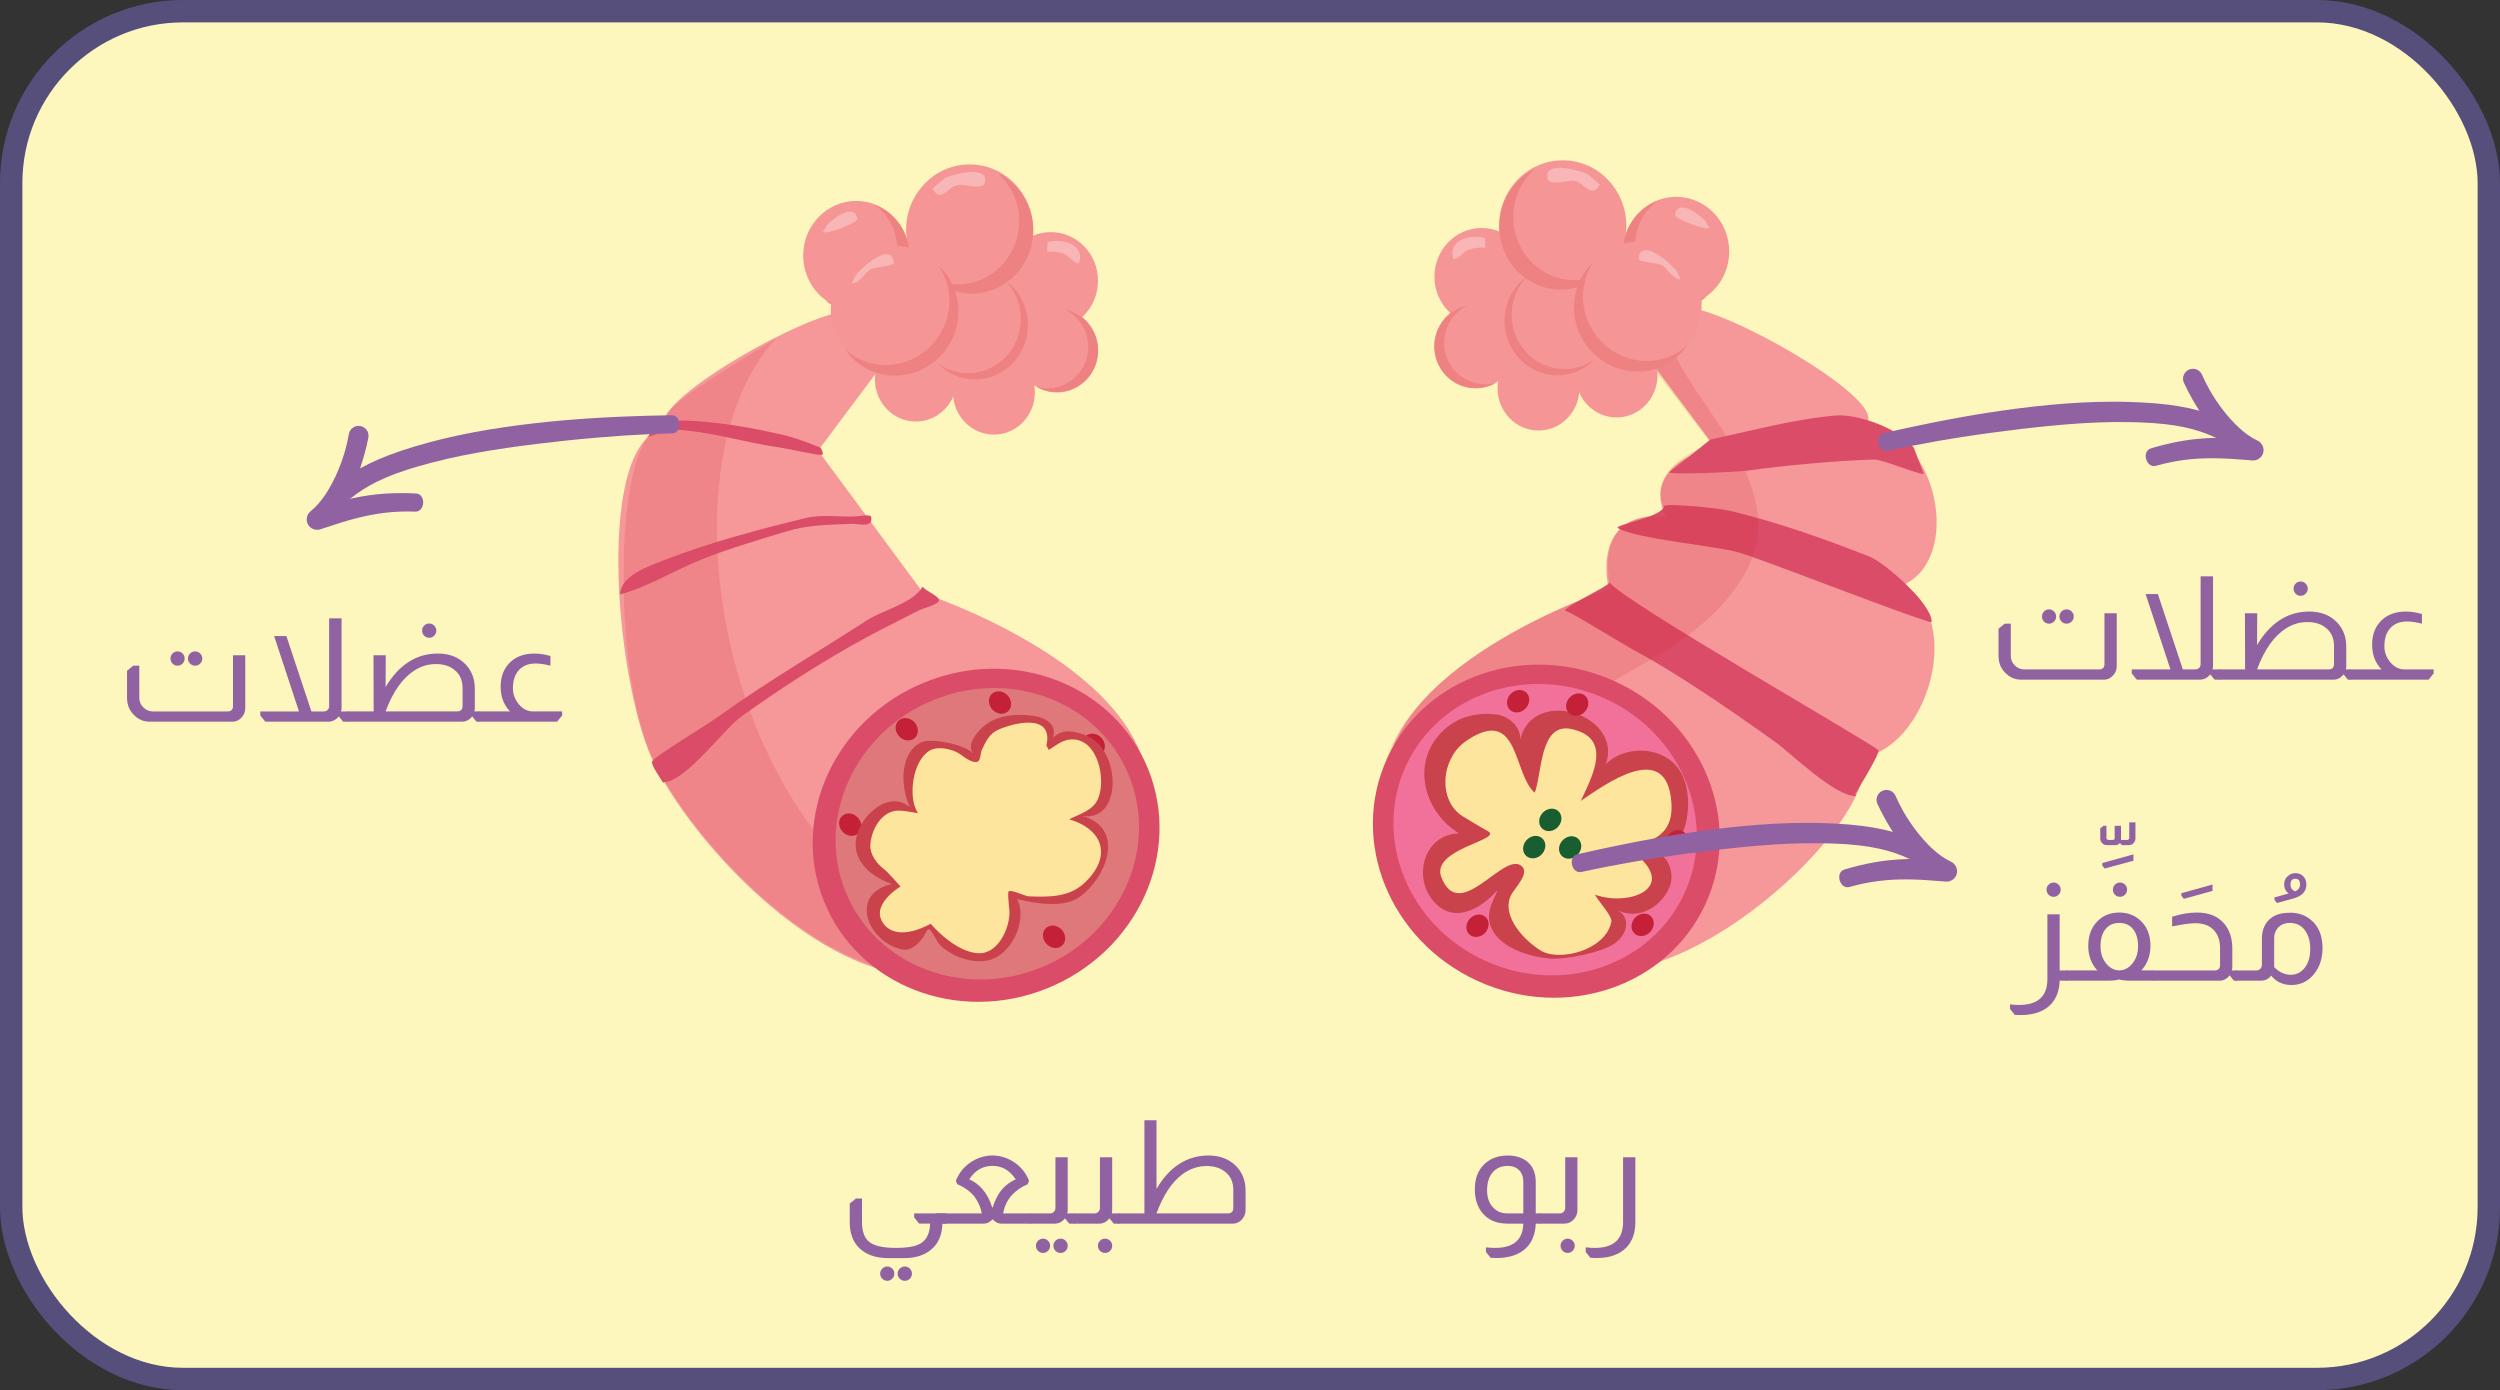 <?xml version="1.0" encoding="UTF-8"?>
<svg id="Layer_2" data-name="Layer 2" xmlns="http://www.w3.org/2000/svg" xmlns:xlink="http://www.w3.org/1999/xlink" viewBox="0 0 167.557 93.174">
  <rect x="0" y="0" width="167.557" height="93.174" fill="#333333" stroke="none"/>
  <defs>
    <style>
      .cls-1 {
        isolation: isolate;
        opacity: .16;
      }

      .cls-2 {
        fill: #9162a2;
      }

      .cls-3 {
        fill: #cd2029;
      }

      .cls-3, .cls-4, .cls-5, .cls-6, .cls-7, .cls-8, .cls-9, .cls-10, .cls-11 {
        fill-rule: evenodd;
      }

      .cls-4 {
        fill: #f1719a;
      }

      .cls-12 {
        clip-path: url(#clippath-2);
      }

      .cls-5 {
        fill: #ee8181;
      }

      .cls-6, .cls-13 {
        fill: #da4c67;
      }

      .cls-7 {
        fill: #195e30;
      }

      .cls-14 {
        clip-path: url(#clippath-1);
      }

      .cls-15 {
        clip-path: url(#clippath-4);
      }

      .cls-16, .cls-11 {
        fill: #fee59d;
      }

      .cls-8 {
        fill: #c42038;
      }

      .cls-9 {
        fill: #df787a;
      }

      .cls-17 {
        clip-path: url(#clippath);
      }

      .cls-18, .cls-10 {
        fill: #f59596;
      }

      .cls-19 {
        fill: #ca424c;
      }

      .cls-20 {
        fill: none;
      }

      .cls-21 {
        clip-path: url(#clippath-3);
      }

      .cls-22 {
        clip-path: url(#clippath-5);
      }

      .cls-23 {
        fill: #fdf7bd;
        stroke: #574f7b;
        stroke-miterlimit: 10;
        stroke-width: 1.5px;
      }

      .cls-24 {
        fill: #f8b6b7;
      }

      .cls-25 {
        fill: #f6989a;
      }
    </style>
    <clipPath id="clippath">
      <rect class="cls-20" x="92.576" y="21.953" width="25.261" height="31.935"/>
    </clipPath>
    <clipPath id="clippath-1">
      <rect class="cls-20" x="91.51" y="21.846" width="29.252" height="32.386"/>
    </clipPath>
    <clipPath id="clippath-2">
      <rect class="cls-20" x="92.555" y="21.846" width="25.421" height="32.386"/>
    </clipPath>
    <clipPath id="clippath-3">
      <rect class="cls-20" x="41.787" y="22.661" width="21.763" height="42.626"/>
    </clipPath>
    <clipPath id="clippath-4">
      <rect class="cls-20" x="40.941" y="22.38" width="22.635" height="44.575"/>
    </clipPath>
    <clipPath id="clippath-5">
      <rect class="cls-20" x="41.637" y="22.38" width="21.939" height="43.182"/>
    </clipPath>
  </defs>
  <g id="Layer_1-2" data-name="Layer 1">
    <rect class="cls-23" x=".75" y=".75" width="166.057" height="91.674" rx="11.525" ry="11.525"/>
    <g>
      <path class="cls-25" d="m92.787,53.621c-.811-8.956,15.046-14.126,15.046-14.126,0,0-1.374-5.29,3.85-4.903-1.792-3.474,3.214-4.668,3.214-4.668l-4.03-5.393s-2.725,4.71-5.112,1.626c.259,2.931-4.805,2.673-5.162-1.226-1.194.651-2.774,1.269-3.655-.179-.819-1.344-.498-4.457,1.611-4.269-1.077.114-1.294-2.127-.617-2.761.974-.914,2.43-.762,3.419,0-3.795-6.158,9.288-6.86,7.351-1.385.97-2.183,3.541-4.182,5.595-1.883.88.985,1.424,2.659,1.109,3.993-.157.667-1.943,2.207-1.943,2.207,3.593.723,13.235,6.441,11.57,7.75,4.854.591,6.518,8.968,2.547,10.795,4.099,2.434,1.583,10.941-2.823,11.57,1.563,3.577-10.842,15.836-18.572,14.171,3.434-4.696-2.09-10.002-5.738-10.928-1.576-.4-3.257.084-4.643-.863"/>
      <path class="cls-13" d="m129.433,41.706c-1.741-.457-10.823-4.043-12.853-4.667-1.434-.44-6.93-.913-8.135-1.641-.367-.221,2.942-.701,3.094-1.481.038-.195,3.485.094,4.501.341,3.26.792,6.09,1.812,9.228,3.031,1.029.4,4.143,3.119,4.198,4.349"/>
      <path class="cls-13" d="m124.4,53.36c-1.461.004-4.281-2.815-5.448-3.651-2.699-1.932-6.334-4.45-9.247-6.027-1.125-.609-4.341-2.63-4.735-2.717-.56-.124,2.855-1.659,2.915-1.935.619,1.121,17.838,10.927,18.004,11.257.123.244-1.445,2.728-1.543,2.946"/>
      <g class="cls-17">
        <g class="cls-1">
          <g class="cls-14">
            <g class="cls-12">
              <path class="cls-3" d="m99.557,53.888c-1.198-.075-2.397.016-3.433-.691l-3.518.576c-.811-8.956,15.364-14.326,15.364-14.326,0,0-1.536-5.19,3.687-4.802-1.792-3.474,3.058-4.888,3.058-4.888l-4.716-6.146c1.235-1.005.506-.658,1.744-1.658.253,4.186,8.851,10.143,5.188,16.526-4.043,7.046-14.297,7.294-17.373,15.409Z"/>
            </g>
          </g>
        </g>
      </g>
      <path class="cls-4" d="m107.337,45.979c5.708,2.313,8.59,8.552,6.436,13.936-2.154,5.384-8.527,7.874-14.235,5.561-5.708-2.313-8.59-8.552-6.436-13.936,2.154-5.384,8.527-7.874,14.235-5.562Z"/>
      <path class="cls-6" d="m107.148,46.635c5.253,2.129,7.905,7.871,5.923,12.826-1.982,4.955-7.847,7.247-13.101,5.118-5.253-2.128-7.905-7.87-5.923-12.825,1.982-4.955,7.847-7.246,13.101-5.118Zm.593-1.182c6.005,2.433,9.036,8.996,6.77,14.66-2.266,5.664-8.97,8.283-14.975,5.85-6.005-2.433-9.036-8.997-6.77-14.66,2.266-5.664,8.97-8.283,14.975-5.85Z"/>
      <path class="cls-19" d="m107.173,52.054c2.746-3.862-4.72-6.564-5.351-2.135.327-1.029-.616-1.949-1.586-2.042-1.492-.144-2.804.243-3.824,1.425-1.783,2.065-.904,5.173,1.385,6.557-2.314.052-3.082,2.774-1.826,4.411,1.341,1.748,3.246.712,4.404-.631-.226.609-.626,1.239-.577,1.909.134,1.822,2.571,2.572,4.078,2.695,1.044.085,3.521-.403,4.367-1.027.874-.644,1.116-1.807-.013-2.325,1.388.874,3.027.015,3.653-1.39.347-.779.069-2.082-.855-2.316.762.136,1.407-.593,1.693-1.227.588-1.303.627-3.396-.328-4.571-1.416-1.742-4.771-1.338-5.415.963"/>
      <path class="cls-8" d="m102.424,46.589c.175.349.015.815-.358,1.04s-.818.124-.993-.225c-.175-.349-.015-.814.358-1.04.373-.225.818-.124.993.224Z"/>
      <path class="cls-8" d="m106.385,46.818c.175.349.015.814-.358,1.04-.373.225-.818.124-.993-.225-.175-.349-.015-.815.358-1.04.373-.225.818-.125.993.224Z"/>
      <path class="cls-8" d="m99.7,61.639c.175.349.015.815-.358,1.04s-.818.124-.993-.224c-.175-.349-.015-.815.358-1.04.373-.225.818-.125.993.224Z"/>
      <path class="cls-8" d="m113.042,55.979c.175.349.015.815-.358,1.04-.373.225-.818.124-.993-.224-.175-.35-.015-.815.358-1.04.373-.225.818-.125.993.224Z"/>
      <path class="cls-8" d="m110.77,61.578c.175.349.015.815-.358,1.04s-.818.125-.993-.225c-.175-.349-.015-.814.358-1.04.373-.225.818-.125.993.224Z"/>
      <path class="cls-11" d="m108.853,56.773c1.638-.277,3.337-.635,3.169-2.989-.307-4.275-4.465-1.191-6.071-.107.735-1.598,2.195-4.191-.616-4.813-2.169-.481-1.969,3.03-2.476,4.267-1.42-1.23-1.049-5.565-4.231-3.704-.393.23-.767.51-1.045.878-1.12,1.48-.882,3.614.476,4.421.298.177,1.07.66,1.656.976,1.09.588-3.864,1.183-3.109,3.1,1.199,3.046,4.001-1.493,5.261-.835.794.415-.292,1.502-.553,1.955-.709,1.231.514,2.873,1.911,3.765,1.286.821,4.423-.018,4.772-1.916.064-.349-.702-1.16-1.107-1.806.607.2,1.252.301,1.98.221.604-.066,1.45-.289,1.765-.936.288-.592-.246-1.326-.631-1.662-.334-.291-.724-.574-1.148-.815Z"/>
      <path class="cls-13" d="m128.944,31.777c-.584-.045-2.778-.995-3.364-.977-2.477.074-5.997.392-8.43.738-.711.101-5.668.318-5.254.086.165-.093,2.735-2.162,2.735-2.162,0,0,1.557-.343,2.598-.584,1.724-.4,4.03-.889,5.79-1.029,1.473-.118,4.258.852,5.252,2.163"/>
      <path class="cls-10" d="m104.74,10.745c2.353,0,4.26,1.964,4.26,4.387,0,2.423-1.907,4.388-4.26,4.388-2.353,0-4.26-1.964-4.26-4.388,0-2.423,1.907-4.387,4.26-4.387Z"/>
      <path class="cls-10" d="m112.34,13.193c1.965,0,3.557,1.64,3.557,3.663,0,2.023-1.593,3.664-3.557,3.664s-3.557-1.64-3.557-3.664c0-2.023,1.593-3.663,3.557-3.663Z"/>
      <path class="cls-10" d="m99.303,15.282c1.747,0,3.164,1.459,3.164,3.259,0,1.8-1.417,3.259-3.164,3.259-1.748,0-3.164-1.459-3.164-3.259,0-1.8,1.417-3.259,3.164-3.259Z"/>
      <ellipse class="cls-18" cx="98.881" cy="23.208" rx="2.743" ry="2.825"/>
      <path class="cls-5" d="m98.332,20.476c-.196.046-.391.113-.581.203-1.409.67-2.015,2.341-1.353,3.734.662,1.393,2.341,1.979,3.749,1.309.026-.012.051-.025.076-.037-1.262.294-2.596-.307-3.169-1.512-.65-1.367-.078-3.004,1.277-3.696Z"/>
      <path class="cls-10" d="m103.114,23.205c1.515,0,2.743,1.265,2.743,2.824,0,1.56-1.228,2.825-2.743,2.825-1.515,0-2.743-1.264-2.743-2.825,0-1.56,1.228-2.824,2.743-2.824Z"/>
      <path class="cls-10" d="m108.347,22.329c1.515,0,2.743,1.264,2.743,2.825,0,1.56-1.228,2.825-2.743,2.825-1.515,0-2.743-1.265-2.743-2.825,0-1.56,1.228-2.825,2.743-2.825Z"/>
      <ellipse class="cls-18" cx="104.393" cy="21.363" rx="3.533" ry="3.638"/>
      <path class="cls-5" d="m106.896,24.06c-.641.675-1.536,1.094-2.526,1.094-1.951,0-3.533-1.629-3.533-3.638,0-1.222.585-2.303,1.482-2.963-.623.656-1.007,1.554-1.007,2.544,0,2.01,1.582,3.639,3.533,3.639.765,0,1.473-.25,2.051-.675Z"/>
      <path class="cls-5" d="m107.275,18.384c-.72.638-1.656,1.023-2.68,1.023-2.271,0-4.112-1.896-4.112-4.235,0-1.698.97-3.162,2.37-3.837-.877.776-1.432,1.927-1.432,3.212,0,2.339,1.841,4.235,4.112,4.235.623,0,1.213-.142,1.742-.398Z"/>
      <path class="cls-5" d="m114.381,19.893c-.581.426-1.292.676-2.059.676-1.965,0-3.557-1.64-3.557-3.664,0-1.575.965-2.917,2.319-3.435-.907.664-1.498,1.755-1.498,2.988,0,2.023,1.593,3.663,3.557,3.663.436,0,.853-.08,1.238-.228Z"/>
      <path class="cls-10" d="m109.935,16.171c2.271,0,4.112,1.896,4.112,4.235,0,2.339-1.841,4.235-4.112,4.235s-4.112-1.896-4.112-4.235c0-2.339,1.841-4.235,4.112-4.235Z"/>
      <path class="cls-5" d="m113.095,23.127c-.291.435-.671.818-1.134,1.122-1.9,1.244-4.479.666-5.76-1.291-1.153-1.761-.862-4.038.592-5.383-.904,1.349-.955,3.195.014,4.675,1.281,1.957,3.86,2.534,5.76,1.29.19-.125.367-.263.528-.413Z"/>
      <path class="cls-24" d="m106.388,11.655c-.408-.214-3.008-.949-2.654.33.136.491,1.304.109,1.665.124.587.024.847.63,1.333.672.241.021.385-.246.501-.413"/>
      <path class="cls-24" d="m114.282,14.796c-.279-.355-1.815-1.544-2.017-.407-.05.281,2.096,1.082,2.307.882"/>
      <path class="cls-24" d="m112.382,18.176c-.259-.367-2.37-2.372-2.565-.849-.027.214,1.167.309,1.351.366.659.206.759.941,1.478,1.037"/>
      <path class="cls-24" d="m99.524,15.958c-.81-.25-2.45.026-2.147,1.306.082.348.683-.299.799-.381.41-.288.891-.288,1.374-.291"/>
    </g>
    <g>
      <path class="cls-25" d="m76.943,53.895c.811-8.956-15.046-14.126-15.046-14.126l-7.063-9.57,4.03-5.393s2.725,4.71,5.112,1.626c-.259,2.931,4.805,2.674,5.162-1.227,1.194.651,2.774,1.269,3.655-.179.819-1.344.498-4.456-1.611-4.269,1.077.114,1.294-2.127.617-2.761-.974-.913-2.43-.762-3.419,0,3.795-6.158-9.288-6.86-7.351-1.385-.97-2.183-3.541-4.182-5.595-1.883-.88.985-1.424,2.659-1.109,3.993.157.667,1.943,2.208,1.943,2.208-3.593.723-13.235,6.441-11.57,7.75-4.854.591-3.482,16.654-1.021,22.128,2.521,5.608,12.141,16.073,19.87,14.409-3.434-4.696,2.09-10.002,5.738-10.928,1.576-.4,3.257.084,4.643-.863"/>
      <g class="cls-21">
        <g class="cls-1">
          <g class="cls-15">
            <g class="cls-22">
              <path class="cls-3" d="m62.47,62.079c.024,1.006.349,2.032,1.08,3.031-7.729,1.664-17.349-8.801-19.87-14.409-2.461-5.474-2.528-18.751-.168-21.533,1.818-2.144.683-1.706,8.532-6.506-8.094,8.599-3.531,33.486,10.426,39.418Z"/>
            </g>
          </g>
        </g>
      </g>
      <path class="cls-13" d="m41.568,39.835c1.741-.457,3.466-1.508,5.13-2.204,1.966-.823,3.992-1.397,6.023-2.021,1.434-.441,2.914-.439,4.397-.502.428-.018,1.422.312,1.27-.468-.038-.195-.874-.038-1.044-.03-1.044.054-2.279-.147-3.295.1-3.26.792-6.448,1.633-9.587,2.852-1.029.4-2.846,1.018-2.9,2.248"/>
      <path class="cls-13" d="m44.472,52.424c1.461.003,4.036-3.558,5.202-4.393,2.699-1.932,5.508-3.747,8.422-5.324,1.125-.609,2.284-1.173,3.422-1.763.36-.187,1.052-.329,1.358-.593.365-.315-.971-.77-1.031-1.047-.619,1.121-2.726,1.609-3.751,2.274-3.316,2.153-6.698,4.109-9.911,6.424-.927.668-4.304,2.687-4.47,3.017-.123.244.637,1.242.735,1.459"/>
      <path class="cls-9" d="m62.393,46.253c-5.708,2.313-8.59,8.553-6.436,13.937,2.154,5.384,8.527,7.874,14.235,5.561,5.708-2.313,8.59-8.552,6.436-13.936-2.154-5.384-8.527-7.874-14.235-5.562Z"/>
      <path class="cls-6" d="m62.582,46.909c-5.253,2.129-7.905,7.871-5.923,12.826,1.982,4.955,7.847,7.246,13.101,5.118,5.253-2.129,7.905-7.87,5.923-12.826-1.982-4.955-7.847-7.246-13.101-5.118Zm-.593-1.182c-6.005,2.433-9.036,8.996-6.77,14.66,2.266,5.664,8.97,8.283,14.975,5.851,6.005-2.433,9.036-8.996,6.77-14.66-2.266-5.664-8.97-8.283-14.975-5.85Z"/>
      <path class="cls-8" d="m72.631,49.517c-.175.349-.015.814.358,1.04.373.225.818.124.993-.225.175-.349.015-.814-.358-1.039-.373-.225-.818-.125-.993.224Z"/>
      <path class="cls-8" d="m66.349,46.678c-.175.349-.015.814.358,1.04s.818.124.993-.224c.175-.349.015-.815-.358-1.04s-.818-.125-.993.225Z"/>
      <path class="cls-8" d="m60.097,48.469c-.175.349-.015.815.358,1.04.373.225.818.124.993-.225s.015-.815-.358-1.04c-.373-.225-.818-.125-.993.224Z"/>
      <path class="cls-8" d="m56.309,54.865c-.175.349-.015.815.358,1.04.373.225.818.125.993-.224s.015-.815-.358-1.04c-.373-.225-.818-.124-.993.225Z"/>
      <path class="cls-8" d="m59.038,61.63c-.175.349-.015.814.358,1.04.373.225.818.124.993-.225.175-.349.015-.815-.358-1.04-.373-.225-.818-.125-.993.224Z"/>
      <path class="cls-8" d="m69.972,62.379c-.175.349-.015.814.358,1.04.373.225.818.124.993-.225.175-.349.015-.814-.358-1.04s-.818-.124-.993.225Z"/>
      <path class="cls-13" d="m43.355,29.274c.584-.045,1.088-.5,1.674-.483,2.477.074,4.785.856,7.218,1.202.711.101,2.599.559,2.84.489.181-.052-.092-.475-.092-.475,0,0-1.453-.614-2.494-.856-1.724-.4-3.62-.749-5.38-.89-1.473-.118-2.751-.263-3.745,1.049"/>
      <path class="cls-10" d="m64.99,11.019c-2.353,0-4.26,1.964-4.26,4.387,0,2.423,1.907,4.388,4.26,4.388,2.353,0,4.26-1.965,4.26-4.388,0-2.423-1.907-4.387-4.26-4.387Z"/>
      <path class="cls-10" d="m57.39,13.466c-1.964,0-3.557,1.64-3.557,3.663,0,2.024,1.593,3.664,3.557,3.664,1.965,0,3.557-1.64,3.557-3.664,0-2.023-1.593-3.663-3.557-3.663Z"/>
      <path class="cls-10" d="m70.427,15.556c-1.747,0-3.164,1.459-3.164,3.259s1.417,3.259,3.164,3.259c1.748,0,3.164-1.459,3.164-3.259s-1.417-3.259-3.164-3.259Z"/>
      <path class="cls-10" d="m70.849,20.657c-1.515,0-2.743,1.264-2.743,2.825,0,1.56,1.228,2.825,2.743,2.825,1.515,0,2.743-1.265,2.743-2.825,0-1.56-1.228-2.825-2.743-2.825Z"/>
      <path class="cls-5" d="m71.398,20.75c.196.046.391.113.581.203,1.409.67,2.015,2.341,1.353,3.734-.662,1.393-2.341,1.978-3.75,1.309-.026-.012-.051-.024-.076-.037,1.262.294,2.596-.307,3.169-1.512.65-1.367.078-3.004-1.277-3.696Z"/>
      <path class="cls-10" d="m66.616,23.479c-1.515,0-2.743,1.264-2.743,2.824s1.228,2.825,2.743,2.825,2.743-1.265,2.743-2.825-1.228-2.824-2.743-2.824Z"/>
      <path class="cls-10" d="m61.383,22.602c-1.515,0-2.743,1.265-2.743,2.825s1.228,2.825,2.743,2.825c1.515,0,2.743-1.265,2.743-2.825s-1.228-2.825-2.743-2.825Z"/>
      <path class="cls-10" d="m65.337,17.998c-1.951,0-3.533,1.629-3.533,3.639,0,2.009,1.582,3.638,3.533,3.638,1.951,0,3.533-1.629,3.533-3.638,0-2.01-1.582-3.639-3.533-3.639Z"/>
      <path class="cls-5" d="m62.834,24.334c.641.675,1.536,1.094,2.526,1.094,1.951,0,3.533-1.629,3.533-3.639,0-1.222-.585-2.303-1.482-2.963.623.656,1.007,1.554,1.007,2.544,0,2.01-1.582,3.639-3.533,3.639-.765,0-1.473-.25-2.051-.675Z"/>
      <path class="cls-5" d="m62.455,18.657c.72.638,1.656,1.023,2.68,1.023,2.271,0,4.112-1.896,4.112-4.235,0-1.697-.97-3.162-2.37-3.837.877.777,1.432,1.928,1.432,3.212,0,2.339-1.841,4.235-4.112,4.235-.623,0-1.213-.143-1.742-.398Z"/>
      <path class="cls-5" d="m55.349,20.166c.581.425,1.292.676,2.059.676,1.965,0,3.557-1.64,3.557-3.664,0-1.575-.965-2.918-2.319-3.435.907.663,1.498,1.755,1.498,2.988,0,2.023-1.593,3.663-3.557,3.663-.436,0-.853-.081-1.238-.228Z"/>
      <ellipse class="cls-18" cx="59.795" cy="20.679" rx="4.112" ry="4.235"/>
      <path class="cls-5" d="m56.635,23.401c.291.435.671.818,1.134,1.121,1.9,1.244,4.479.667,5.76-1.29,1.153-1.761.863-4.038-.592-5.383.904,1.35.955,3.195-.014,4.675-1.281,1.957-3.86,2.534-5.76,1.29-.19-.124-.367-.263-.528-.413Z"/>
      <path class="cls-24" d="m63.342,11.928c.408-.214,3.008-.949,2.654.33-.136.491-1.304.109-1.665.124-.587.024-.847.63-1.333.673-.241.021-.385-.246-.501-.414"/>
      <path class="cls-24" d="m55.447,15.07c.279-.355,1.815-1.544,2.017-.407.05.281-2.096,1.082-2.307.882"/>
      <path class="cls-24" d="m57.348,18.45c.259-.367,2.37-2.372,2.565-.849.027.214-1.167.309-1.351.367-.659.206-.759.941-1.478,1.037"/>
      <path class="cls-24" d="m70.206,16.232c.81-.25,2.45.026,2.147,1.306-.082.348-.683-.3-.799-.381-.41-.288-.891-.288-1.374-.291"/>
      <path class="cls-19" d="m72.142,54.588c3.126.998,3.123-4.352.629-5.305-.756-.289-1.581-.465-2.207.169.301-.89-.451-1.345-1.272-1.47-1.23-.188-2.661-.039-3.553.871-.397.405-.914,1.06-.535,1.627-.542-.572-2.761-1.033-3.419-.743-1.435.632-1.498,2.86-.804,4.36-1.365-1.143-3.11.438-3.514,1.745-.539,1.742.829,2.881,2.308,3.413-2.924.649-1.621,3.918.711,4.382.584.117,1.087-.413,1.392-.82.061-.082.263-.571.391-.528.192.065.534.856.722,1.042.762.753,2.081,1.254,3.174,1.048,1.633-.306,2.726-2.708,2.009-4.118,1.186.282,3.113.641,4.203-.156,1.695-1.241,3.066-4.378.368-5.359"/>
      <path class="cls-16" d="m70.132,49.969c.506-2.19-2.177-1.542-3.271-1.041-.555.254-.831.836-1.064,1.361-.081.183-.074.685-.278.761-.362.136-.941-.351-1.216-.533-.494-.325-1.441-.524-1.977-.219-1.162.661-1.505,3.148-.802,4.202-.435-.064-1.131-.226-1.552-.15-1.015.183-1.6,1.388-1.641,2.298-.028.61.429,1.239.92,1.608.278.209,1.102,1.162,1.102,1.162,0,0-2.178,1.283-1.066,2.578.996,1.159,3.088-.084,3.088-.084,0,0,1.632,1.948,3.244,1.979,1.238.024,2.041-1.591,2.041-2.762,0-.194-.162-1.309-.048-1.393.168-.123,1.098.332,1.353.341,1.258.046,2.623.078,3.642-.833,1.902-1.7,1.463-3.615-.949-4.331.731-.381,1.634-.586,1.961-1.436.501-1.299-.035-3.882-1.719-3.921-.652-.015-1.09.382-1.608.707"/>
    </g>
    <g>
      <g>
        <path class="cls-2" d="m45.02,27.83c-.544.007-1.089.019-1.633.034-.577.016-1.154.036-1.732.061-.624.027-1.248.058-1.872.098-.652.041-1.304.088-1.956.144-.642.056-1.284.12-1.926.193-.028.003-.057.006-.085.01-.674.077-1.349.164-2.024.262-.697.102-1.394.217-2.089.349-.688.13-1.375.277-2.057.443-.379.092-.756.19-1.132.295-.265.074-.533.151-.801.231-.552.166-1.107.349-1.655.558-.456.174-.908.367-1.35.585-.366.18-.725.378-1.076.597-.317.198-.626.413-.924.65-.288.228-.332.648-.103.934.23.286.649.334.934.103.254-.206.519-.396.796-.572.305-.194.624-.371.954-.533.398-.196.812-.37,1.236-.527.51-.19,1.036-.355,1.567-.507.258-.074.517-.145.777-.213.363-.096.727-.185,1.093-.27.66-.152,1.326-.286,1.995-.407.676-.122,1.356-.23,2.038-.329.66-.096,1.323-.183,1.987-.265.028-.003.056-.007.084-.01.63-.077,1.261-.149,1.893-.216.64-.067,1.281-.131,1.923-.186.613-.053,1.228-.101,1.843-.142.569-.038,1.138-.07,1.708-.096.537-.024,1.074-.043,1.612-.057.671-.017.648-1.225-.024-1.216Z"/>
        <path class="cls-2" d="m27.885,33.075c-.355-.019-.698-.027-1.033-.026-.355.001-.701.012-1.04.035-.366.025-.725.061-1.081.112-.371.052-.739.118-1.106.198-.379.082-.757.179-1.14.289-.387.111-.779.236-1.181.373-.092.031-.184.063-.278.096.222.402.445.804.668,1.206.259-.209.496-.448.715-.708.279-.33.527-.695.751-1.079.213-.365.403-.749.573-1.14.146-.336.276-.677.393-1.017.097-.282.184-.563.263-.838.065-.228.123-.452.175-.67.047-.198.089-.391.126-.578.069-.36-.174-.707-.535-.773-.361-.066-.711.173-.773.534-.028.166-.062.34-.102.519-.044.198-.096.401-.154.608-.071.25-.154.505-.245.759-.111.306-.236.611-.373.908-.159.345-.335.678-.523.987-.198.325-.411.621-.633.877-.174.201-.354.376-.535.52-.263.21-.338.599-.175.882.151.289.521.435.843.324.09-.031.18-.062.269-.092.389-.132.763-.253,1.126-.364.36-.11.71-.208,1.056-.296.336-.085.67-.16,1.006-.222.322-.059.647-.108.98-.144.308-.033.624-.056.951-.067.308-.01.627-.01.959.001.671.022.723-1.179.053-1.215Z"/>
      </g>
      <g>
        <path class="cls-2" d="m126.265,29.027c.531-.122,1.062-.24,1.594-.355.565-.122,1.13-.239,1.697-.352.613-.122,1.227-.24,1.842-.35.643-.115,1.288-.225,1.934-.324.637-.098,1.276-.189,1.916-.27.028-.004.057-.007.085-.011.673-.085,1.35-.162,2.028-.226.702-.067,1.406-.12,2.112-.158.699-.037,1.401-.057,2.104-.058.39-.001.78.005,1.17.017.275.009.553.02.832.034.576.03,1.158.076,1.74.149.484.061.969.141,1.45.247.398.088.794.195,1.187.324.355.117.706.253,1.052.411.334.153.477.55.322.883-.155.333-.551.479-.882.322-.296-.14-.599-.262-.909-.366-.343-.116-.695-.212-1.053-.291-.433-.096-.876-.166-1.326-.219-.541-.063-1.09-.099-1.643-.121-.268-.011-.537-.018-.805-.022-.375-.007-.75-.007-1.126-.002-.677.009-1.356.037-2.035.079-.685.042-1.372.099-2.058.165-.664.064-1.328.137-1.993.215-.028.003-.056.007-.084.01-.63.075-1.26.154-1.89.24-.638.087-1.276.177-1.913.276-.609.094-1.217.193-1.824.3-.561.099-1.122.203-1.681.313-.527.104-1.054.214-1.579.328-.656.143-.92-1.036-.266-1.186Z"/>
        <path class="cls-2" d="m144.155,30.051c.34-.103.672-.192.997-.271.345-.084.684-.154,1.019-.213.362-.063.719-.113,1.077-.148.373-.037.746-.061,1.121-.071.387-.01.778-.006,1.176.01.402.016.813.044,1.236.081.097.008.194.017.292.027-.121.443-.241.887-.362,1.331-.301-.142-.588-.318-.863-.518-.349-.255-.677-.55-.985-.87-.294-.304-.569-.632-.827-.971-.222-.292-.429-.592-.623-.894-.161-.251-.312-.503-.454-.751-.117-.206-.227-.409-.33-.609-.093-.181-.18-.358-.259-.531-.153-.334.001-.728.336-.878.335-.15.731-.001.877.336.067.155.141.315.223.479.09.181.188.367.294.554.128.226.269.454.419.679.18.271.374.538.578.794.236.298.486.579.743.835.27.268.547.506.823.701.217.154.433.281.643.378.305.141.471.502.379.816-.078.317-.402.546-.742.515-.095-.009-.189-.017-.283-.026-.41-.036-.801-.065-1.18-.086-.376-.021-.739-.034-1.096-.036-.347-.002-.688.004-1.03.024-.327.019-.654.049-.987.093-.307.041-.619.094-.94.161-.302.063-.611.139-.931.229-.647.181-.983-.973-.34-1.167Z"/>
      </g>
    </g>
    <path class="cls-7" d="m105.911,56.393c.175.349.015.814-.358,1.04-.373.225-.818.124-.993-.225-.175-.349-.015-.815.358-1.04.373-.225.818-.125.993.224Z"/>
    <path class="cls-7" d="m103.503,56.369c.175.349.015.814-.358,1.04-.373.225-.818.124-.993-.225-.175-.349-.015-.815.358-1.04.373-.225.818-.125.993.224Z"/>
    <path class="cls-7" d="m104.581,54.544c.175.349.015.814-.358,1.04-.373.225-.818.124-.993-.225-.175-.349-.015-.815.358-1.04.373-.225.818-.125.993.224Z"/>
    <g>
      <path class="cls-2" d="m105.723,57.254c.531-.122,1.062-.24,1.594-.355.565-.122,1.13-.239,1.697-.352.613-.122,1.227-.24,1.842-.35.643-.115,1.288-.225,1.934-.324.637-.098,1.276-.189,1.916-.27.028-.004.057-.007.085-.011.673-.085,1.35-.162,2.028-.226.702-.067,1.406-.12,2.112-.158.699-.037,1.401-.057,2.104-.058.39-.001.78.005,1.17.017.275.009.553.02.832.034.576.03,1.158.076,1.74.149.484.061.969.141,1.45.247.398.088.794.195,1.187.324.355.117.706.253,1.052.411.334.153.477.55.322.883-.155.333-.551.479-.882.322-.296-.14-.599-.262-.909-.366-.343-.116-.695-.212-1.053-.291-.433-.096-.876-.166-1.326-.219-.541-.063-1.09-.099-1.643-.121-.268-.011-.537-.018-.805-.022-.375-.007-.75-.007-1.126-.002-.677.009-1.356.037-2.035.079-.685.042-1.372.099-2.058.165-.664.064-1.328.137-1.993.215-.028.003-.056.007-.084.01-.63.075-1.26.154-1.89.24-.638.087-1.276.177-1.913.276-.609.094-1.217.193-1.824.3-.561.099-1.122.203-1.681.313-.527.104-1.054.214-1.579.328-.656.143-.92-1.036-.266-1.186Z"/>
      <path class="cls-2" d="m123.614,58.278c.34-.103.672-.192.997-.271.345-.084.684-.154,1.019-.213.362-.063.719-.113,1.077-.148.373-.037.746-.061,1.121-.071.387-.01.778-.006,1.176.01.402.016.813.044,1.236.081.097.008.194.017.292.027-.121.443-.241.887-.362,1.331-.301-.142-.588-.318-.863-.518-.349-.255-.677-.55-.985-.87-.294-.304-.569-.632-.827-.971-.222-.292-.429-.592-.623-.894-.161-.251-.312-.503-.454-.751-.117-.206-.227-.409-.33-.609-.093-.181-.18-.358-.259-.531-.153-.334.001-.728.336-.878.335-.15.731-.001.877.336.067.155.141.315.223.479.09.181.188.367.294.554.128.226.269.454.419.679.18.271.374.538.578.794.236.298.486.579.743.835.27.268.547.506.823.701.217.154.433.281.643.378.305.141.471.502.379.816-.078.317-.402.546-.742.515-.095-.009-.189-.017-.283-.026-.41-.036-.801-.065-1.18-.086-.376-.021-.739-.034-1.096-.036-.347-.002-.688.004-1.03.024-.327.019-.654.049-.987.093-.307.041-.619.094-.94.161-.302.063-.611.139-.931.229-.647.181-.983-.973-.34-1.167Z"/>
    </g>
    <g>
      <path class="cls-2" d="m141.87,41.103v3.532c0,.232-.071.432-.213.6-.181.213-.399.319-.658.319h-5.534c-.374,0-.696-.123-.968-.368-.367-.316-.551-.726-.551-1.229v-1.819l.416-.338h.406v2.157c0,.252.09.465.271.639.175.181.394.271.658.271h4.982c.245,0,.368-.123.368-.368v-3.396h.822Zm-4.538-.261c.129,0,.24.047.334.14.094.094.141.208.141.344,0,.129-.047.24-.141.333-.094.094-.205.141-.334.141-.135,0-.248-.047-.338-.141-.091-.093-.136-.205-.136-.333,0-.136.045-.25.136-.344.09-.093.203-.14.338-.14Zm1.171,0c.136,0,.25.047.344.14.094.094.141.208.141.344,0,.129-.047.24-.141.333-.094.094-.208.141-.344.141-.129,0-.24-.047-.334-.141-.093-.093-.14-.205-.14-.333,0-.136.047-.25.14-.344.094-.093.205-.14.334-.14Z"/>
      <path class="cls-2" d="m148.324,38.626v6.009c0,.09-.013.167-.039.232h.522v.687h-.377l-.28-.339h-.029c-.091.11-.193.194-.31.252s-.239.087-.368.087h-4.228l-.339-.416v-.271h2.593l-1.664-5.051h.822l1.674,5.051h.832c.109,0,.2-.039.271-.116.058-.064.087-.148.087-.251v-5.873h.832Z"/>
      <path class="cls-2" d="m151.274,43.232c.891-1.496,2.058-2.245,3.503-2.245.768,0,1.384.239,1.848.716.419.433.629.981.629,1.645v1.287c0,.083-.01.161-.029.232h.339v.687h-.203l-.271-.339h-.029c-.181.226-.406.339-.678.339h-7.653v-.687h1.742l-.01-3.764h.822l-.01,2.128Zm5.157.029c-.007-.516-.197-.916-.571-1.2-.31-.245-.716-.368-1.219-.368s-.974.139-1.413.416c-.812.509-1.464,1.429-1.954,2.757h4.789c.245,0,.368-.123.368-.368v-1.238Zm-2.235-4.287c.129,0,.24.047.334.141.094.093.141.205.141.333,0,.136-.047.25-.141.344-.094.093-.205.14-.334.14-.135,0-.248-.047-.339-.14-.09-.094-.135-.208-.135-.344,0-.129.045-.24.135-.333.091-.094.204-.141.339-.141Z"/>
      <path class="cls-2" d="m159.615,44.867c-.419-.432-.629-.987-.629-1.664,0-.723.238-1.29.716-1.703.4-.342.916-.513,1.549-.513.342,0,.699.055,1.073.165v.648c-.38-.097-.713-.146-.996-.146-.478,0-.85.147-1.118.44-.268.293-.401.698-.401,1.214,0,.419.143.79.426,1.113.265.296.571.445.92.445h1.954v.271l-.339.416h-5.273v-.687h2.119Z"/>
    </g>
    <g>
      <path class="cls-2" d="m138.044,61.278v3.764h.494v.687h-.494c-.019.671-.222,1.206-.609,1.606-.316.323-.748.536-1.296.639-.207.039-.426.058-.658.058-.155,0-.304-.003-.445-.01l-.319-.396v-.31c.188.025.391.039.609.039,1.265,0,1.896-.581,1.896-1.742v-4.334h.822Zm-.406-2.129c.129,0,.24.047.334.141.094.093.141.205.141.333,0,.136-.047.25-.141.344-.094.093-.205.14-.334.14s-.24-.047-.334-.14c-.093-.094-.14-.208-.14-.344,0-.129.047-.24.14-.333.094-.094.205-.141.334-.141Z"/>
      <path class="cls-2" d="m143.124,55.114v1.074c0,.116-.038.219-.115.31-.084.097-.197.145-.339.145h-.455l-.126-.135h-.01c-.019.019-.045.042-.077.067-.058.045-.122.068-.193.068h-.59c-.136,0-.245-.045-.329-.135-.084-.084-.126-.19-.126-.319v-.667l.213-.174h.203v.812c0,.033.01.062.029.087.032.032.07.048.116.048h.271c.045,0,.081-.013.106-.039.02-.026.029-.058.029-.097v-.812h.426v.948h.416c.045,0,.077-.016.097-.048.025-.02.038-.048.038-.087v-1.045h.416Zm-.135,2.574l-1.926.522-.164-.203v-.165l2.09-.581v.426Z"/>
      <path class="cls-2" d="m140.569,65.041c-.406-.445-.609-.993-.609-1.645,0-.625.171-1.138.513-1.538.394-.464.916-.697,1.567-.697.522,0,.968.155,1.336.464.503.419.754,1.01.754,1.771,0,.646-.203,1.194-.609,1.645h.842v.687h-1.5c-.38,0-.647-.026-.803-.078h-.038c-.155.052-.423.078-.804.078h-2.748v-.687h2.1Zm1.471-3.183c-.394,0-.701.139-.924.416s-.334.661-.334,1.151c0,.445.121.822.363,1.132s.54.471.895.484c.355-.013.653-.174.896-.484s.362-.687.362-1.132c0-.49-.111-.874-.333-1.151-.223-.277-.531-.416-.925-.416Zm.049-2.709c.129,0,.24.047.334.141.093.093.14.205.14.333,0,.136-.047.25-.14.344-.094.093-.205.14-.334.14-.136,0-.248-.047-.339-.14-.09-.094-.136-.208-.136-.344,0-.129.046-.24.136-.333.091-.094.203-.141.339-.141Z"/>
      <path class="cls-2" d="m148.29,59.71l-1.926.532-.164-.213v-.165l2.09-.581v.426Z"/>
      <path class="cls-2" d="m145.581,61.442c.594-.187,1.148-.281,1.664-.281.8,0,1.409.249,1.829.745.361.426.542.984.542,1.674v1.229c0,.077-.01.155-.029.232h.339v.687h-.203l-.271-.339h-.029c-.181.226-.406.339-.677.339h-4.451v-.687h4.132c.245,0,.367-.123.367-.368v-1.122c0-.503-.132-.9-.396-1.19-.29-.322-.713-.484-1.268-.484-.335,0-.852.071-1.548.213v-.648Z"/>
      <path class="cls-2" d="m153.389,59.884c-.2-.155-.3-.361-.3-.619,0-.207.074-.382.223-.527s.329-.218.542-.218c.206,0,.378.071.518.213.139.142.208.323.208.542,0,.445-.262.751-.784.919l-1.19.329-.164-.213v-.165l.948-.261Zm.455-.145c.206-.103.31-.258.31-.464,0-.252-.104-.377-.31-.377-.22,0-.329.125-.329.377,0,.245.109.4.329.464Z"/>
      <path class="cls-2" d="m151.599,62.922c0-.658.232-1.142.696-1.451.304-.2.706-.3,1.21-.3.612,0,1.125.209,1.538.629s.619,1.006.619,1.761c0,.703-.206,1.297-.619,1.78-.387.452-.877.677-1.471.677-.555,0-1.006-.209-1.354-.629-.174.226-.406.339-.696.339h-1.665v-.687h1.374c.104,0,.19-.035.262-.106.07-.071.106-.158.106-.261v-1.751Zm.822,1.896c.335.342.706.513,1.112.513.388,0,.702-.16.943-.479.242-.319.363-.734.363-1.244,0-.567-.142-1.016-.426-1.345-.239-.271-.555-.406-.948-.406-.297,0-.539.087-.726.261-.213.2-.319.468-.319.803v1.896Z"/>
    </g>
    <g>
      <path class="cls-2" d="m101.033,82.012c-.735,0-1.3-.245-1.693-.735-.329-.406-.493-.929-.493-1.567,0-.729.219-1.296.658-1.703.393-.374.912-.561,1.558-.561.503,0,.922.126,1.258.377.406.316.609.777.609,1.383v2.119h.31v.687h-.31c-.025.677-.229,1.209-.609,1.597-.29.296-.668.5-1.132.609-.265.064-.542.097-.832.097-.155,0-.304-.003-.445-.01l-.319-.396v-.31c.193.025.396.039.609.039,1.232,0,1.864-.542,1.896-1.625h-1.064Zm1.064-2.806c0-.329-.097-.59-.29-.784-.188-.187-.436-.28-.745-.28-.433,0-.772.145-1.021.435-.249.291-.373.694-.373,1.209,0,.458.126.829.377,1.113.252.284.578.426.978.426h1.074v-2.119Z"/>
      <path class="cls-2" d="m105.725,77.561v3.532c0,.238-.077.445-.232.619-.174.2-.391.3-.648.3h-1.684v-.687h1.374c.11,0,.2-.039.271-.116.064-.064.097-.148.097-.251v-3.396h.822Zm-.658,5.457c.129,0,.24.046.334.14.094.093.141.205.141.334,0,.135-.047.25-.141.343-.094.094-.205.141-.334.141s-.24-.047-.334-.141c-.093-.093-.14-.208-.14-.343,0-.129.047-.241.14-.334.094-.094.205-.14.334-.14Z"/>
      <path class="cls-2" d="m109.605,77.561v4.364c0,.716-.203,1.28-.609,1.693-.316.323-.741.536-1.277.639-.206.039-.432.058-.677.058-.155,0-.304-.003-.445-.01l-.319-.396v-.31c.188.025.391.039.609.039,1.265,0,1.896-.581,1.896-1.742v-4.334h.822Z"/>
    </g>
    <g>
      <path class="cls-2" d="m57.774,80.328v1.577c0,.639.167,1.087.503,1.345.335.258.919.387,1.751.387.8,0,1.358-.1,1.674-.3.406-.245.619-.687.639-1.326h-.735l-.338-.416v-.271h2.157v.687h-.262c-.019.78-.287,1.374-.803,1.78-.451.354-1.038.532-1.761.532h-1.074c-.807,0-1.441-.216-1.906-.648-.444-.419-.667-1.003-.667-1.751v-1.258l.416-.339h.406Zm1.693,4.557c.129,0,.24.047.333.141.094.093.141.208.141.343,0,.129-.047.24-.141.334-.093.093-.204.14-.333.14-.13,0-.24-.047-.334-.14-.094-.094-.141-.205-.141-.334,0-.135.047-.25.141-.343.094-.094.204-.141.334-.141Zm1.18,0c.129,0,.24.047.334.141.094.093.141.208.141.343,0,.129-.047.24-.141.334-.094.093-.205.14-.334.14-.135,0-.25-.047-.343-.14-.094-.094-.141-.205-.141-.334,0-.135.047-.25.141-.343.093-.094.208-.141.343-.141Z"/>
      <path class="cls-2" d="m64.063,79.138c.226-.568.603-1.01,1.132-1.326.426-.245.867-.368,1.325-.368s.896.123,1.316.368c.535.316.912.758,1.132,1.326l-.087.232c-.445.188-.81.442-1.094.765-.29.335-.474.732-.552,1.19h1.829v.687h-1.964c-.194,0-.381-.093-.562-.281h-.029c-.174.188-.361.281-.561.281h-3.232v-.687h3.087c-.071-.394-.232-.764-.483-1.113-.291-.361-.678-.642-1.161-.842l-.097-.232Zm4.015-.097c-.213-.31-.454-.542-.726-.697-.258-.136-.535-.203-.832-.203s-.564.061-.803.184c-.284.142-.536.381-.755.716.335.148.622.358.861.629.296.335.522.754.677,1.258h.029c.161-.522.394-.952.696-1.287.245-.258.529-.458.852-.6Z"/>
      <path class="cls-2" d="m71.561,77.561v3.532c0,.077-.01.155-.029.232h.513v.687h-.377l-.28-.339h-.029c-.174.226-.4.339-.678.339h-1.684v-.687h1.374c.104,0,.188-.032.252-.097.077-.071.116-.161.116-.271v-3.396h.822Zm-1.654,5.457c.129,0,.24.046.334.14.093.093.14.205.14.334,0,.135-.047.25-.14.343-.094.094-.205.141-.334.141-.13,0-.24-.047-.334-.141-.094-.093-.141-.208-.141-.343,0-.129.047-.241.141-.334.094-.094.204-.14.334-.14Zm1.171,0c.135,0,.249.046.343.14.094.093.141.205.141.334,0,.135-.047.25-.141.343-.094.094-.208.141-.343.141-.13,0-.241-.047-.334-.141-.094-.093-.141-.208-.141-.343,0-.129.047-.241.141-.334.093-.094.204-.14.334-.14Z"/>
      <path class="cls-2" d="m74.542,77.561v3.532c0,.077-.01.155-.029.232h.513v.687h-.377l-.28-.339h-.029c-.174.226-.4.339-.678.339h-1.684v-.687h1.374c.104,0,.188-.032.252-.097.077-.071.116-.161.116-.271v-3.396h.822Zm-.483,5.457c.135,0,.249.046.343.14.094.093.141.205.141.334,0,.135-.047.25-.141.343-.094.094-.208.141-.343.141-.13,0-.241-.047-.334-.141-.094-.093-.141-.208-.141-.343,0-.129.047-.241.141-.334.093-.094.204-.14.334-.14Z"/>
      <path class="cls-2" d="m77.513,75.084v4.596c.877-1.49,2.042-2.235,3.493-2.235.761,0,1.377.239,1.848.716.419.433.629.981.629,1.645v1.287c0,.219-.067.416-.203.59-.181.22-.403.329-.668.329h-7.653v-.687h1.742v-6.241h.812Zm5.147,4.635c-.007-.516-.197-.916-.571-1.2-.322-.245-.729-.368-1.219-.368-.587,0-1.132.187-1.635.561-.703.529-1.277,1.4-1.723,2.612h4.779c.245,0,.368-.123.368-.368v-1.238Z"/>
    </g>
    <g>
      <path class="cls-2" d="m16.439,43.919v3.532c0,.232-.071.432-.213.6-.181.213-.399.319-.658.319h-5.534c-.374,0-.696-.123-.968-.368-.367-.316-.551-.726-.551-1.229v-1.819l.416-.338h.406v2.157c0,.252.09.465.271.639.175.181.394.271.658.271h4.982c.245,0,.368-.123.368-.368v-3.396h.822Zm-4.538-.261c.129,0,.24.047.334.14.094.094.141.208.141.344,0,.129-.047.24-.141.333-.094.094-.205.141-.334.141-.135,0-.248-.047-.338-.141-.091-.093-.136-.205-.136-.333,0-.136.045-.25.136-.344.09-.093.203-.14.338-.14Zm1.171,0c.136,0,.25.047.344.14.094.094.141.208.141.344,0,.129-.047.24-.141.333-.094.094-.208.141-.344.141-.129,0-.24-.047-.334-.141-.093-.093-.14-.205-.14-.333,0-.136.047-.25.14-.344.094-.093.205-.14.334-.14Z"/>
      <path class="cls-2" d="m22.893,41.442v6.009c0,.09-.013.167-.039.232h.522v.687h-.377l-.28-.339h-.029c-.091.11-.193.194-.31.252s-.239.087-.368.087h-4.228l-.339-.416v-.271h2.593l-1.664-5.051h.822l1.674,5.051h.832c.109,0,.2-.039.271-.116.058-.064.087-.148.087-.251v-5.873h.832Z"/>
      <path class="cls-2" d="m25.844,46.047c.891-1.496,2.058-2.245,3.503-2.245.768,0,1.384.239,1.848.716.419.433.629.981.629,1.645v1.287c0,.083-.01.161-.029.232h.339v.687h-.203l-.271-.339h-.029c-.181.226-.406.339-.678.339h-7.653v-.687h1.742l-.01-3.764h.822l-.01,2.128Zm5.157.029c-.007-.516-.197-.916-.571-1.2-.31-.245-.716-.368-1.219-.368s-.974.139-1.413.416c-.812.509-1.464,1.429-1.954,2.757h4.789c.245,0,.368-.123.368-.368v-1.238Zm-2.235-4.287c.129,0,.24.047.334.141.094.093.141.205.141.333,0,.136-.047.25-.141.344-.094.093-.205.14-.334.14-.135,0-.248-.047-.339-.14-.09-.094-.135-.208-.135-.344,0-.129.045-.24.135-.333.091-.094.204-.141.339-.141Z"/>
      <path class="cls-2" d="m34.184,47.683c-.419-.432-.629-.987-.629-1.664,0-.723.238-1.29.716-1.703.4-.342.916-.513,1.549-.513.342,0,.699.055,1.073.165v.648c-.38-.097-.713-.146-.996-.146-.478,0-.85.147-1.118.44-.268.293-.401.698-.401,1.214,0,.419.143.79.426,1.113.265.296.571.445.92.445h1.954v.271l-.339.416h-5.273v-.687h2.119Z"/>
    </g>
  </g>
</svg>